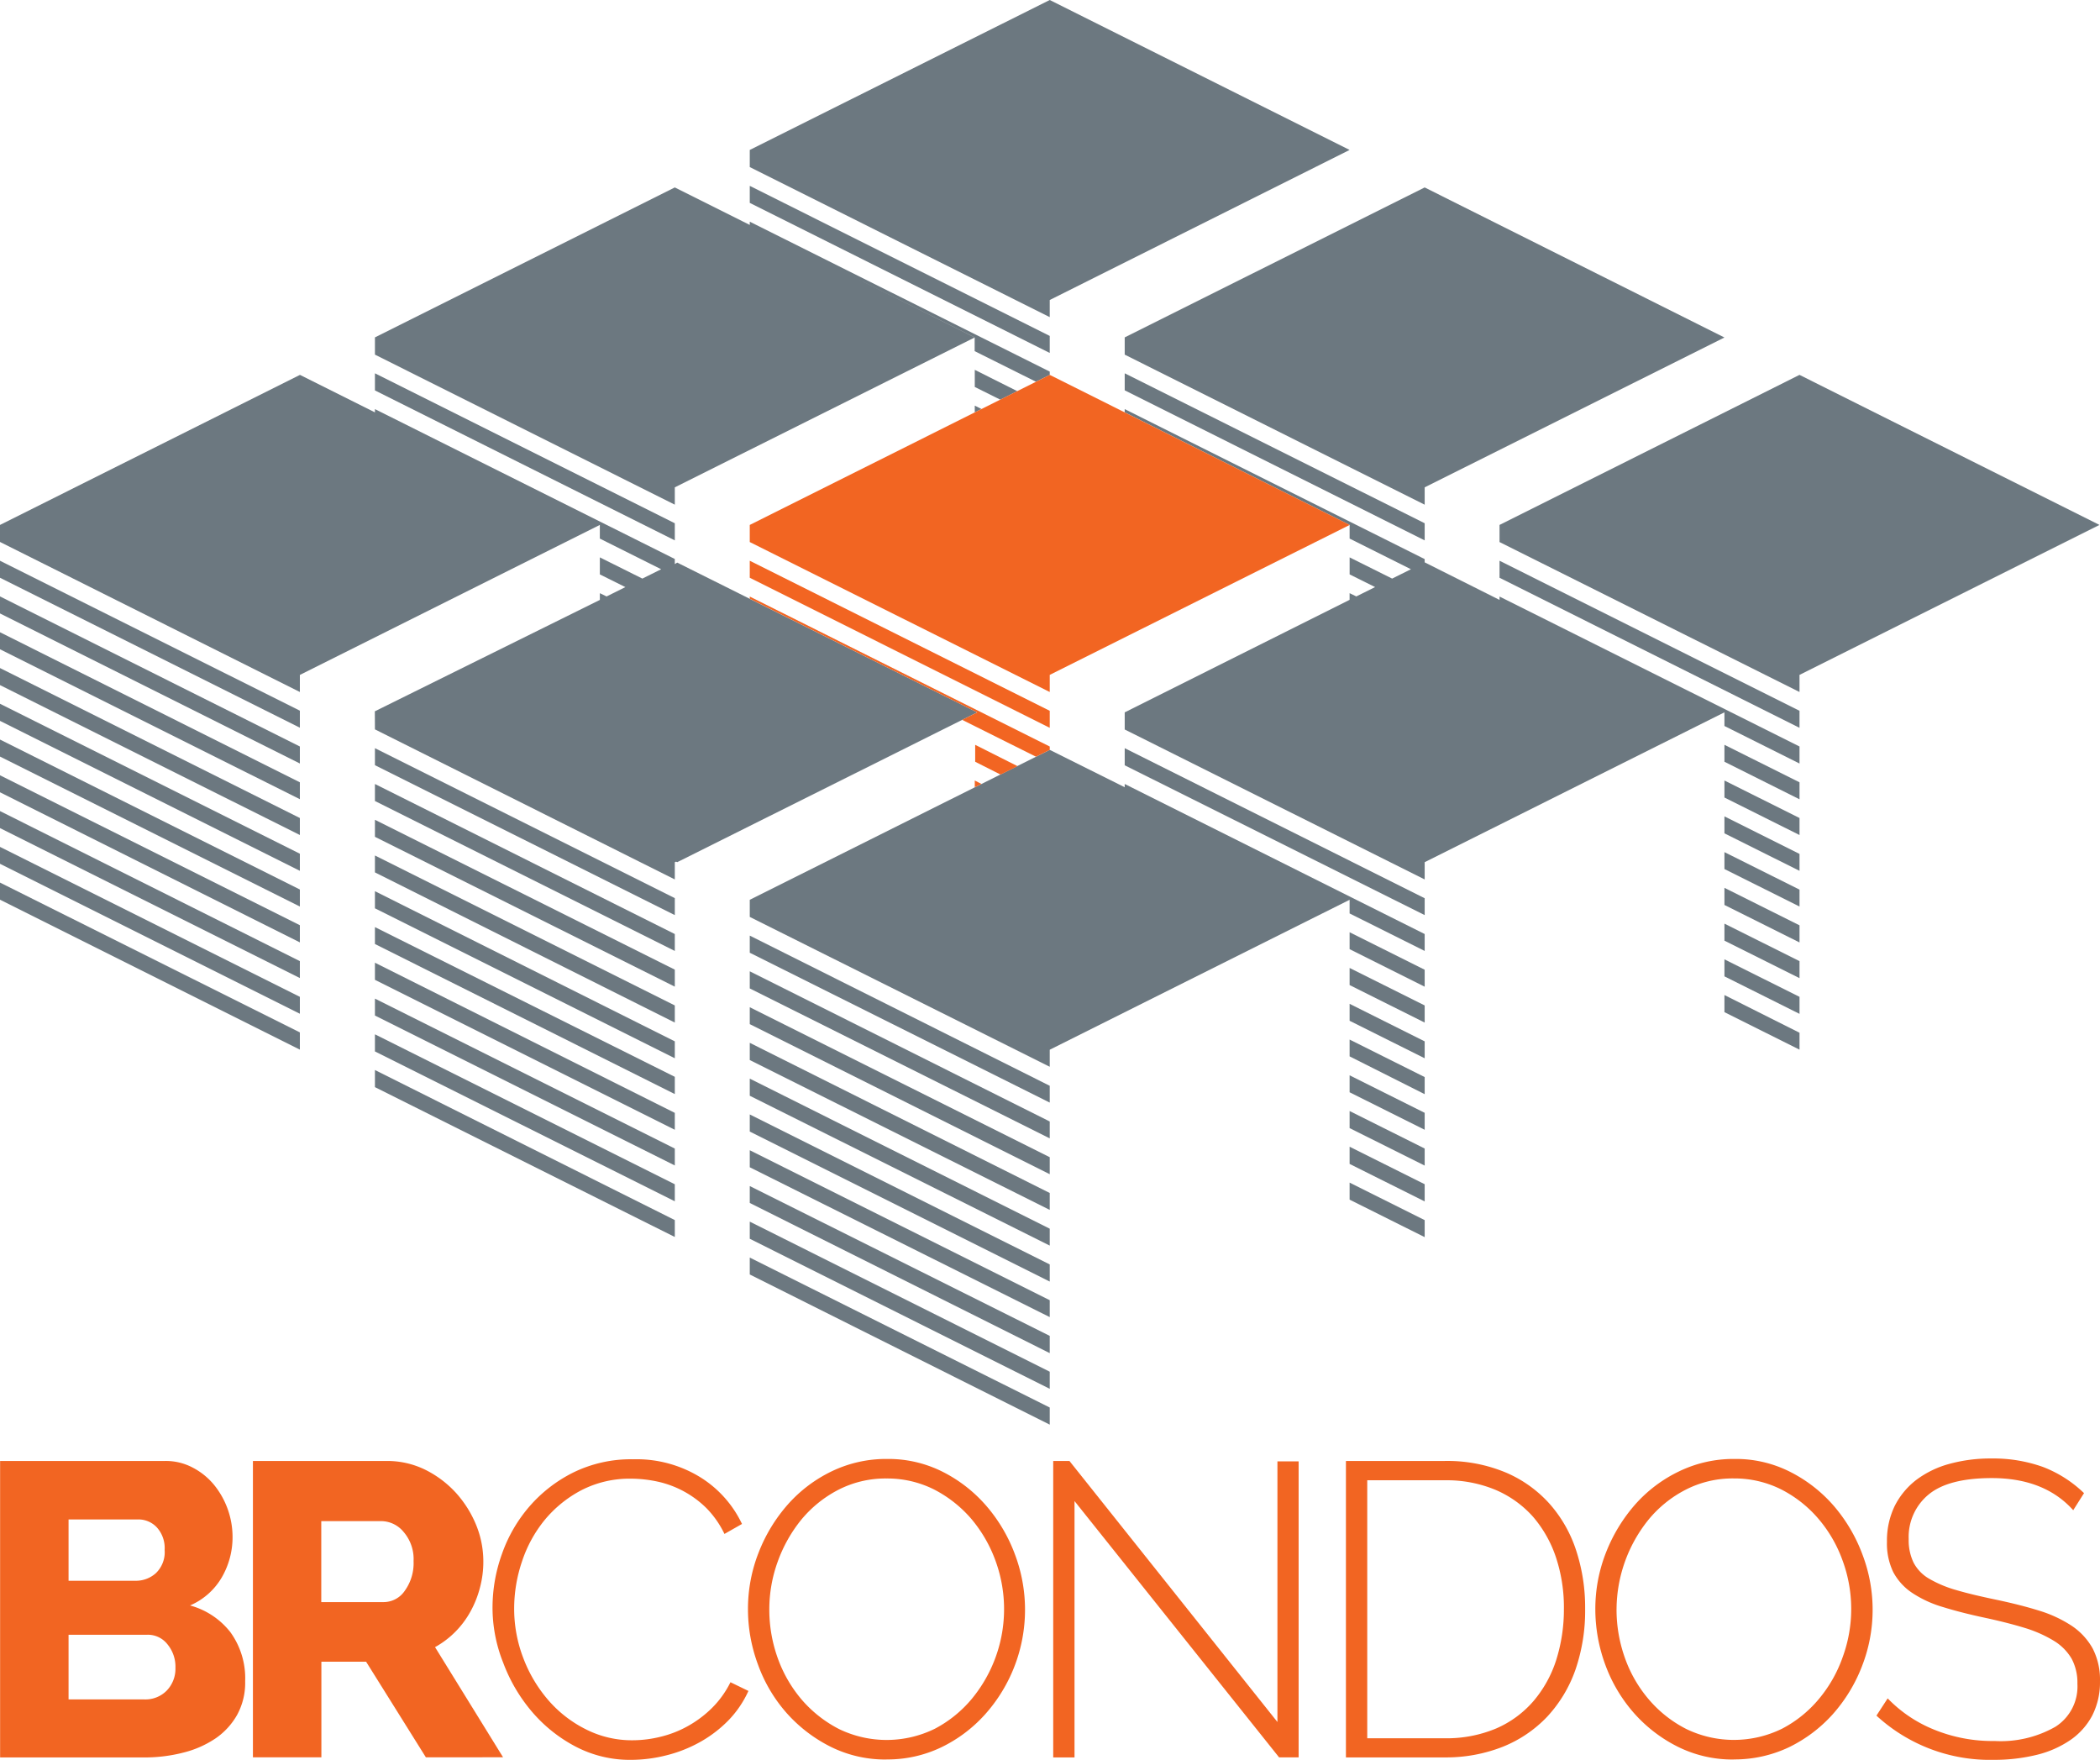 <svg xmlns="http://www.w3.org/2000/svg" viewBox="0 0 206.99 173.439"><defs><style>.a{fill:#6c7880;}.b{fill:#f26522;}</style></defs><path class="a" d="M97.031,37.321l-4.191-2.1v1.687l2.515,1.252Z" transform="translate(3.24 1.229)"/><path class="a" d="M92.84,39.292l.662-.331-.662-.331Z" transform="translate(3.24 1.348)"/><path class="a" d="M107.12,32.628v1.7l29.567,14.789V47.407h0l29.546-14.768L136.687,17.85Z" transform="translate(3.739 0.623)"/><path class="a" d="M65.267,47.407,94.824,32.639,81.535,25.984l13.288,6.644v1.356L100.867,37l1.356-.673V36L72.656,21.224v.321L65.267,17.85,35.71,32.628h0v1.7L65.267,49.114Z" transform="translate(1.246 0.623)"/><path class="a" d="M71.41,104.407l29.567,14.768v-1.666L71.41,102.72Z" transform="translate(2.492 3.585)"/><path class="a" d="M71.41,101.007l29.567,14.768v-1.666L71.41,99.31Z" transform="translate(2.492 3.466)"/><path class="a" d="M71.41,94.187l29.567,14.778V107.3L71.41,92.5Z" transform="translate(2.492 3.228)"/><path class="a" d="M71.41,107.817,100.977,122.6v-1.687L71.41,106.13Z" transform="translate(2.492 3.704)"/><path class="a" d="M71.41,97.586l29.567,14.789V110.7L71.41,95.92Z" transform="translate(2.492 3.348)"/><path class="a" d="M71.41,90.787l29.567,14.768V103.9L71.41,89.1Z" transform="translate(2.492 3.11)"/><path class="a" d="M71.41,121.426l29.567,14.8v-1.687L71.41,119.76Z" transform="translate(2.492 4.18)"/><path class="a" d="M71.41,118.027l29.567,14.789v-1.687L71.41,116.34Z" transform="translate(2.492 4.06)"/><path class="a" d="M71.41,114.616l29.567,14.8v-1.7L71.41,112.95Z" transform="translate(2.492 3.942)"/><path class="a" d="M71.41,111.217l29.567,14.768v-1.666L71.41,109.54Z" transform="translate(2.492 3.823)"/><path class="a" d="M35.71,83.136l29.557,14.8V96.248L35.71,81.47Z" transform="translate(1.246 2.843)"/><path class="a" d="M35.71,86.557l29.557,14.778V99.669L35.71,84.87Z" transform="translate(1.246 2.962)"/><path class="a" d="M35.71,89.956l29.557,14.789v-1.7L35.71,88.29Z" transform="translate(1.246 3.081)"/><path class="a" d="M35.71,72.927,65.267,87.7V86.028L35.71,71.25Z" transform="translate(1.246 2.487)"/><path class="a" d="M35.71,76.337,65.267,91.115V89.449L35.71,74.66Z" transform="translate(1.246 2.606)"/><path class="a" d="M35.71,79.747,65.267,94.515V92.838L35.71,78.07Z" transform="translate(1.246 2.725)"/><path class="a" d="M35.71,103.587l29.557,14.768v-1.666L35.71,101.9Z" transform="translate(1.246 3.556)"/><path class="a" d="M35.71,100.187l29.557,14.768v-1.677L35.71,98.5Z" transform="translate(1.246 3.438)"/><path class="a" d="M35.71,96.766l29.557,14.778v-1.666L35.71,95.1Z" transform="translate(1.246 3.319)"/><path class="a" d="M35.71,93.367l29.557,14.778v-1.666L35.71,91.68Z" transform="translate(1.246 3.2)"/><path class="a" d="M0,68.707,29.557,83.485V81.8L0,67.02Z" transform="translate(0 2.339)"/><path class="a" d="M0,61.887,29.557,76.665V75L0,60.21Z" transform="translate(0 2.101)"/><path class="a" d="M0,55.077,29.557,69.855V68.178L0,53.4Z" transform="translate(0 1.864)"/><path class="a" d="M0,58.477,29.557,73.265V71.589L0,56.8Z" transform="translate(0 1.982)"/><path class="a" d="M0,72.107,29.557,86.885V85.208L0,70.43Z" transform="translate(0 2.458)"/><path class="a" d="M0,65.3,29.557,80.075V78.4L0,63.62Z" transform="translate(0 2.22)"/><path class="a" d="M0,82.316,29.557,97.095V95.428L0,80.65Z" transform="translate(0 2.815)"/><path class="a" d="M0,85.737l29.557,14.778v-1.7L0,84.05Z" transform="translate(0 2.933)"/><path class="a" d="M0,78.917,29.557,93.695V92.029L0,77.24Z" transform="translate(0 2.696)"/><path class="a" d="M0,75.507,29.557,90.3V88.608L0,73.83Z" transform="translate(0 2.577)"/><path class="a" d="M128.54,100.656l7.4,3.726v-1.687L128.54,99Z" transform="translate(4.486 3.455)"/><path class="a" d="M128.54,97.267l7.4,3.695V99.295l-7.4-3.7Z" transform="translate(4.486 3.336)"/><path class="a" d="M128.54,90.446l7.4,3.7V92.475l-7.4-3.695Z" transform="translate(4.486 3.098)"/><path class="a" d="M108.366,75.094l-7.389-3.684L71.41,86.188v1.687l29.567,14.768v-1.677l29.557-14.778v1.345l7.4,3.695V89.562L108.366,74.773Z" transform="translate(2.492 2.492)"/><path class="a" d="M107.12,71.25v1.687L136.687,87.7V86.039Z" transform="translate(3.739 2.487)"/><path class="a" d="M128.54,93.867l7.4,3.695V95.875l-7.4-3.695Z" transform="translate(4.486 3.217)"/><path class="a" d="M128.54,104.076l7.4,3.695V106.1l-7.4-3.695Z" transform="translate(4.486 3.574)"/><path class="a" d="M128.54,114.3l7.4,3.695v-1.677l-7.4-3.695Z" transform="translate(4.486 3.931)"/><path class="a" d="M128.54,110.9l7.4,3.695V112.9l-7.4-3.695Z" transform="translate(4.486 3.811)"/><path class="a" d="M128.54,107.487l7.4,3.695V109.5l-7.4-3.695Z" transform="translate(4.486 3.693)"/><path class="a" d="M65.267,50.328,35.71,35.55v1.687L65.267,52.015Z" transform="translate(1.246 1.241)"/><path class="a" d="M164.24,76.007l7.4,3.695V78.025l-7.4-3.695Z" transform="translate(5.732 2.594)"/><path class="a" d="M164.24,79.417l7.4,3.695V81.445l-7.4-3.7Z" transform="translate(5.732 2.713)"/><path class="a" d="M164.24,82.816l7.4,3.695V84.845l-7.4-3.695Z" transform="translate(5.732 2.832)"/><path class="a" d="M142.82,55.077l29.567,14.789V68.189L142.82,53.4Z" transform="translate(4.984 1.864)"/><path class="a" d="M164.24,72.6l7.4,3.7V74.625l-7.4-3.695Z" transform="translate(5.732 2.475)"/><path class="a" d="M144.066,57.433v.331l-7.379-3.7v-.321L107.12,38.96v.321l22.168,11.094V51.72l6.044,3.022-1.852.921-4.191-2.09v1.677L131.8,56.5l-1.852.921-.662-.321v.662l.466-.238L107.12,68.848v1.687l29.567,14.778v-1.7h0l29.546-14.768-.031-.021.031.021h0v1.345l7.4,3.7V72.211Z" transform="translate(3.739 1.36)"/><path class="a" d="M164.24,93.037l7.4,3.695V95.055l-7.4-3.695Z" transform="translate(5.732 3.189)"/><path class="a" d="M164.24,96.447l7.4,3.695V98.475l-7.4-3.715Z" transform="translate(5.732 3.307)"/><path class="a" d="M164.24,89.637l7.4,3.695V91.655l-7.4-3.695Z" transform="translate(5.732 3.07)"/><path class="a" d="M164.24,86.237l7.4,3.695V88.245l-7.4-3.695Z" transform="translate(5.732 2.951)"/><path class="a" d="M201.954,50.489,172.387,35.7,142.82,50.489h0v1.687l29.567,14.778V65.267h0Z" transform="translate(4.984 1.246)"/><path class="a" d="M107.12,37.227l29.567,14.789V50.328L107.12,35.55Z" transform="translate(3.739 1.241)"/><path class="a" d="M100.977,32.489,71.41,17.7v1.677l29.567,14.789Z" transform="translate(2.492 0.618)"/><path class="a" d="M100.977,29.567h0l29.557-14.789L100.977,0,71.41,14.778h0v1.687l29.567,14.789Z" transform="translate(2.492)"/><path class="a" d="M66.751,54.2l-.238.145v-.5L36.956,39.074v.321L29.567,35.7,0,50.489v1.677L29.557,66.954V65.267h.01L59.124,50.489v1.345l6.044,3.022-1.852.921-4.191-2.09v1.677l2.515,1.252-1.852.921-.662-.321v.662L36.946,68.858l.01,1.78L66.513,85.427v-1.7l.124-.052.114.052L96.318,68.962Z" transform="translate(0 1.246)"/><g transform="translate(0.01 36.946)"><g transform="translate(0 106.802)"><path class="b" d="M24.165,160.853a6.563,6.563,0,0,1-.787,3.291,6.958,6.958,0,0,1-2.132,2.329,9.98,9.98,0,0,1-3.177,1.4,15.259,15.259,0,0,1-3.819.476H.01V139.13H16.258a5.67,5.67,0,0,1,2.753.662,6.754,6.754,0,0,1,2.1,1.708,8.163,8.163,0,0,1,1.811,5.123,7.876,7.876,0,0,1-1.045,3.953,6.658,6.658,0,0,1-3.146,2.794A7.557,7.557,0,0,1,22.705,156a7.738,7.738,0,0,1,1.459,4.854M6.758,144.894v6.044h6.623a2.941,2.941,0,0,0,1.977-.745,2.863,2.863,0,0,0,.869-2.3,3.029,3.029,0,0,0-.766-2.215,2.482,2.482,0,0,0-1.832-.786Zm10.535,14.613a3.468,3.468,0,0,0-.787-2.308,2.445,2.445,0,0,0-1.977-.942H6.758v6.375H14.25a2.948,2.948,0,0,0,2.173-.859,3.1,3.1,0,0,0,.869-2.266" transform="translate(-0.01 -138.892)"/><path class="b" d="M24.09,168.345V139.13H37.264a8.523,8.523,0,0,1,3.8.859,10.3,10.3,0,0,1,3.022,2.266,10.864,10.864,0,0,1,2,3.167A9.483,9.483,0,0,1,46.8,149a9.846,9.846,0,0,1-.331,2.608,10.024,10.024,0,0,1-.942,2.37,8.938,8.938,0,0,1-1.5,2,8.8,8.8,0,0,1-1.987,1.5l6.706,10.856H41.135l-5.889-9.418H30.838v9.418H24.09Zm6.748-15.306h6.178a2.516,2.516,0,0,0,2.049-1.128A4.645,4.645,0,0,0,39.924,149a4.093,4.093,0,0,0-.983-2.877A2.884,2.884,0,0,0,36.8,145.06H30.827v7.979Z" transform="translate(0.83 -138.892)"/><path class="b" d="M46.91,153.541a15.594,15.594,0,0,1,.931-5.247,14.476,14.476,0,0,1,2.7-4.667,13.919,13.919,0,0,1,4.347-3.363,12.916,12.916,0,0,1,5.868-1.294,11.98,11.98,0,0,1,6.665,1.79,10.914,10.914,0,0,1,4.078,4.585l-1.728.983a9.46,9.46,0,0,0-1.79-2.556,9.841,9.841,0,0,0-4.792-2.6,12.547,12.547,0,0,0-2.587-.29,10.373,10.373,0,0,0-4.936,1.138,11.824,11.824,0,0,0-3.622,2.939,12.816,12.816,0,0,0-2.235,4.1,14.442,14.442,0,0,0-.766,4.585,13.534,13.534,0,0,0,.911,4.947,13.762,13.762,0,0,0,2.463,4.129,11.933,11.933,0,0,0,3.7,2.867,10.018,10.018,0,0,0,4.605,1.076,11.6,11.6,0,0,0,2.691-.331A10.634,10.634,0,0,0,66.1,165.3a10.959,10.959,0,0,0,2.411-1.79,9.53,9.53,0,0,0,1.852-2.567l1.77.859a10.207,10.207,0,0,1-2,2.929,12.307,12.307,0,0,1-2.815,2.132,13.432,13.432,0,0,1-3.312,1.294,14.212,14.212,0,0,1-3.436.435,11.513,11.513,0,0,1-5.485-1.314,14.474,14.474,0,0,1-4.295-3.436,16.114,16.114,0,0,1-2.825-4.812,14.68,14.68,0,0,1-1.056-5.485" transform="translate(1.627 -138.898)"/><path class="b" d="M84.9,168.559a12.054,12.054,0,0,1-5.547-1.273,14.449,14.449,0,0,1-4.326-3.332,14.781,14.781,0,0,1-2.794-4.73,15.651,15.651,0,0,1-.994-5.475,15.157,15.157,0,0,1,1.056-5.6,15.793,15.793,0,0,1,2.877-4.729,13.747,13.747,0,0,1,4.336-3.27,12.36,12.36,0,0,1,5.433-1.211,11.89,11.89,0,0,1,5.557,1.3,14.058,14.058,0,0,1,4.295,3.394,15.577,15.577,0,0,1,2.774,4.75,15.466,15.466,0,0,1-2.949,15.72,13.914,13.914,0,0,1-4.316,3.25,12.232,12.232,0,0,1-5.4,1.2m-11.56-14.809a14.19,14.19,0,0,0,.838,4.843A13.1,13.1,0,0,0,76.57,162.7a12.208,12.208,0,0,0,3.664,2.867,10.769,10.769,0,0,0,9.428-.041,11.976,11.976,0,0,0,3.643-2.949,13.877,13.877,0,0,0,2.308-13.671,13.54,13.54,0,0,0-2.4-4.109,12.207,12.207,0,0,0-3.664-2.867,10.28,10.28,0,0,0-4.636-1.066,10.166,10.166,0,0,0-4.771,1.118,11.7,11.7,0,0,0-3.643,2.939,14.124,14.124,0,0,0-2.329,4.14,13.815,13.815,0,0,0-.828,4.688" transform="translate(2.476 -138.899)"/><path class="b" d="M102.411,143.083v25.262h-2.1V139.13h1.6l20.5,25.728V139.171h2.09v29.174h-1.925Z" transform="translate(3.491 -138.892)"/><path class="b" d="M128.19,168.345V139.13h9.718a14.953,14.953,0,0,1,6.065,1.149,12.2,12.2,0,0,1,4.336,3.125,13.017,13.017,0,0,1,2.6,4.626,18.06,18.06,0,0,1,.859,5.661,17.869,17.869,0,0,1-.962,6.033,13.214,13.214,0,0,1-2.784,4.616,12.365,12.365,0,0,1-4.378,2.96,15.22,15.22,0,0,1-5.744,1.045H128.19ZM149.675,153.7a15.665,15.665,0,0,0-.787-5.081,11.864,11.864,0,0,0-2.277-4.015,10.424,10.424,0,0,0-3.684-2.629,12.515,12.515,0,0,0-5.019-.942h-7.617v25.427h7.617a12.608,12.608,0,0,0,5.081-.962,10.2,10.2,0,0,0,3.684-2.7,11.747,11.747,0,0,0,2.246-4.057,16.531,16.531,0,0,0,.755-5.04" transform="translate(4.464 -138.892)"/><path class="b" d="M165.59,168.559a12.054,12.054,0,0,1-5.547-1.273,14.277,14.277,0,0,1-4.316-3.332,15,15,0,0,1-2.8-4.73,15.878,15.878,0,0,1-.983-5.475,15.157,15.157,0,0,1,1.056-5.6,16.006,16.006,0,0,1,2.877-4.729,13.673,13.673,0,0,1,4.347-3.27,12.3,12.3,0,0,1,5.433-1.211,11.819,11.819,0,0,1,5.547,1.3,14.1,14.1,0,0,1,4.305,3.394,15.79,15.79,0,0,1,2.774,4.75,15.28,15.28,0,0,1-.062,11,15.488,15.488,0,0,1-2.877,4.719,14.036,14.036,0,0,1-4.316,3.25,12.53,12.53,0,0,1-5.433,1.2m-11.56-14.809a14.191,14.191,0,0,0,.838,4.843,12.909,12.909,0,0,0,2.391,4.109,11.957,11.957,0,0,0,3.664,2.867,10.769,10.769,0,0,0,9.428-.041,11.853,11.853,0,0,0,3.643-2.949,13.274,13.274,0,0,0,2.339-4.14,13.808,13.808,0,0,0-.041-9.531,13.13,13.13,0,0,0-2.4-4.109,11.956,11.956,0,0,0-3.664-2.867,10.268,10.268,0,0,0-4.626-1.066,10.137,10.137,0,0,0-4.771,1.118,11.585,11.585,0,0,0-3.643,2.939,14.152,14.152,0,0,0-3.156,8.828" transform="translate(5.292 -138.899)"/><path class="b" d="M198.114,143.992q-2.841-3.167-8.031-3.167c-2.856,0-4.936.548-6.23,1.625a5.405,5.405,0,0,0-1.956,4.378,5.055,5.055,0,0,0,.486,2.339,3.964,3.964,0,0,0,1.542,1.583,11.547,11.547,0,0,0,2.68,1.118c1.087.321,2.37.621,3.85.931,1.583.331,3.022.693,4.284,1.087a12.447,12.447,0,0,1,3.229,1.5,6.485,6.485,0,0,1,2.059,2.225,6.692,6.692,0,0,1,.724,3.239,7.191,7.191,0,0,1-.766,3.384,6.79,6.79,0,0,1-2.142,2.4,10.094,10.094,0,0,1-3.291,1.459,17.534,17.534,0,0,1-4.264.5,16.5,16.5,0,0,1-11.57-4.357l1.107-1.7a13.238,13.238,0,0,0,4.533,3.063,15.228,15.228,0,0,0,6.013,1.138,10.875,10.875,0,0,0,5.992-1.407,4.7,4.7,0,0,0,2.163-4.233,5.024,5.024,0,0,0-.559-2.453,5.079,5.079,0,0,0-1.708-1.749,12.481,12.481,0,0,0-2.856-1.283c-1.138-.352-2.473-.693-4.015-1.025q-2.344-.5-4.129-1.056a11.132,11.132,0,0,1-3.032-1.4,5.678,5.678,0,0,1-1.852-2.039,6.482,6.482,0,0,1-.621-3,7.837,7.837,0,0,1,.755-3.5,7.508,7.508,0,0,1,2.122-2.577,9.617,9.617,0,0,1,3.25-1.583,15.252,15.252,0,0,1,4.2-.538,14.491,14.491,0,0,1,5.061.838,12.023,12.023,0,0,1,4.036,2.577Z" transform="translate(6.227 -138.9)"/></g><path class="b" d="M97.051,73.031l-4.171-2.1V72.6l2.5,1.263Z" transform="translate(3.231 -34.47)"/><path class="b" d="M92.84,74.992l.662-.321-.662-.342Z" transform="translate(3.23 -34.352)"/><path class="b" d="M71.41,55.077l29.567,14.789V68.189L71.41,53.4Z" transform="translate(2.482 -35.082)"/><path class="b" d="M71.41,57.027l22.416,11.2-1.48.735,7.275,3.632,1.356-.673h0v-.331L71.41,56.81Z" transform="translate(2.482 -34.963)"/><path class="b" d="M130.544,50.489,100.977,35.7,71.41,50.489h0v1.687l29.567,14.778V65.267h0Z" transform="translate(2.482 -35.7)"/></g></svg>